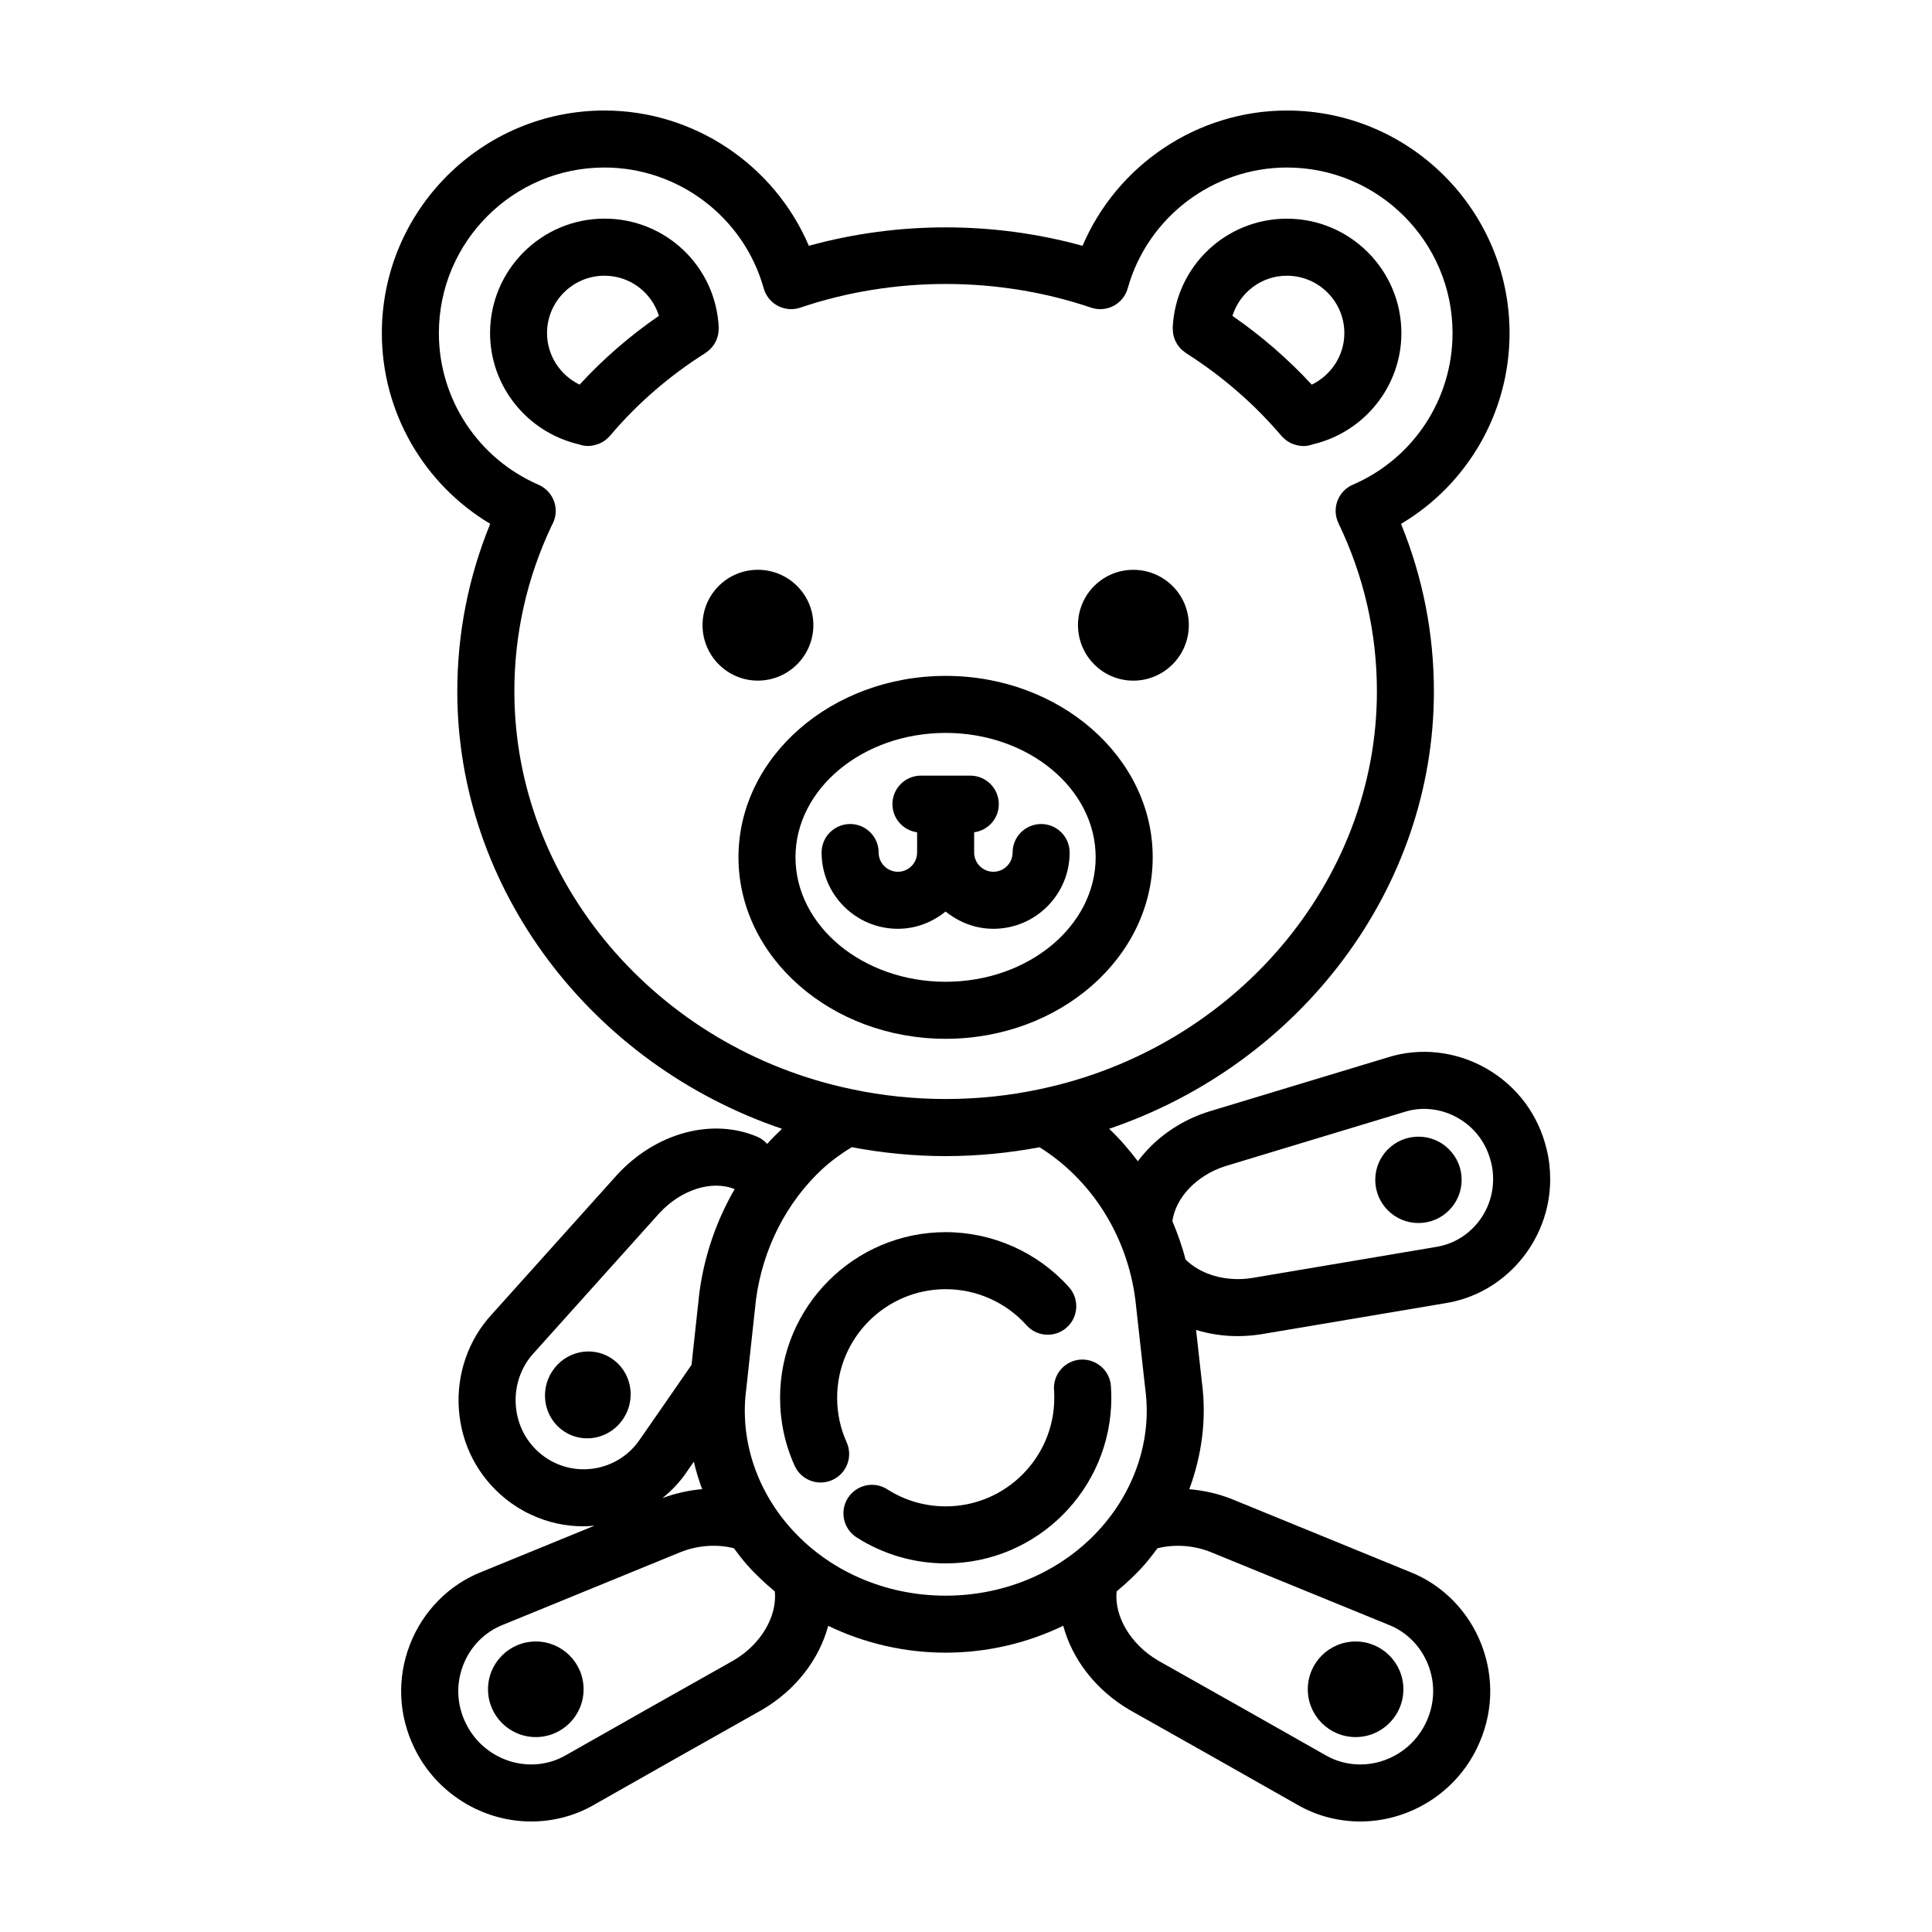 <?xml version="1.0" encoding="UTF-8"?>
<!-- Uploaded to: ICON Repo, www.iconrepo.com, Generator: ICON Repo Mixer Tools -->
<svg fill="#000000" width="800px" height="800px" version="1.1" viewBox="144 144 512 512" xmlns="http://www.w3.org/2000/svg">
 <g>
  <path d="m454.84 231.89c0.023 0.238 0.047 0.473 0.086 0.707 0.047 0.238 0.117 0.465 0.18 0.695 0.07 0.238 0.137 0.48 0.23 0.707 0.09 0.223 0.203 0.434 0.312 0.645 0.109 0.215 0.223 0.434 0.352 0.637 0.133 0.207 0.289 0.395 0.438 0.586 0.152 0.191 0.301 0.383 0.473 0.559 0.16 0.168 0.336 0.316 0.52 0.469 0.207 0.176 0.414 0.348 0.637 0.5 0.074 0.051 0.133 0.117 0.207 0.16 9.598 6.098 18.129 13.496 25.348 21.992 0.246 0.289 0.527 0.516 0.805 0.754 0.102 0.086 0.18 0.188 0.281 0.266 0.594 0.469 1.246 0.828 1.93 1.094 0.152 0.059 0.309 0.102 0.465 0.152 0.719 0.227 1.465 0.383 2.223 0.387 0.016 0 0.035 0.012 0.051 0.012 0.484 0 0.973-0.047 1.473-0.145 0.332-0.066 0.629-0.203 0.957-0.277 0.07-0.023 0.137-0.035 0.203-0.059 13.594-3.25 23.371-15.395 23.371-29.449 0-16.723-13.609-30.328-30.328-30.328-16.227 0-29.523 12.688-30.273 28.875-0.004 0.09 0.016 0.176 0.016 0.266 0 0.27 0.02 0.531 0.047 0.797zm30.211-14.82c8.387 0 15.215 6.828 15.215 15.215 0 5.914-3.481 11.141-8.637 13.652-6.281-6.793-13.316-12.891-21.023-18.227 1.941-6.188 7.656-10.641 14.445-10.641z"/>
  <path d="m331.15 237.4c0.227-0.156 0.434-0.328 0.645-0.504 0.176-0.152 0.352-0.301 0.516-0.469 0.172-0.176 0.324-0.367 0.48-0.559 0.152-0.191 0.309-0.379 0.438-0.586 0.133-0.207 0.242-0.418 0.359-0.641 0.109-0.211 0.223-0.418 0.312-0.641 0.098-0.23 0.16-0.469 0.238-0.711 0.066-0.23 0.137-0.457 0.18-0.691 0.047-0.23 0.066-0.469 0.09-0.711 0.023-0.266 0.047-0.527 0.047-0.797 0-0.098 0.02-0.18 0.016-0.277-0.746-16.191-14.043-28.875-30.27-28.875-16.723 0-30.328 13.609-30.328 30.328 0 14.062 9.785 26.215 23.387 29.453 0.066 0.023 0.133 0.035 0.195 0.055 0.328 0.074 0.629 0.211 0.961 0.277 0.492 0.098 0.977 0.141 1.461 0.141 0.02 0 0.035-0.012 0.055-0.012 0.754-0.004 1.496-0.16 2.215-0.387 0.156-0.051 0.312-0.09 0.465-0.152 0.684-0.266 1.34-0.625 1.934-1.098 0.102-0.082 0.176-0.176 0.277-0.262 0.281-0.246 0.57-0.48 0.82-0.777 7.195-8.516 15.707-15.906 25.312-21.957 0.059-0.027 0.121-0.098 0.195-0.148zm-33.559 8.531c-5.144-2.504-8.621-7.727-8.621-13.648 0-8.387 6.828-15.215 15.215-15.215 6.793 0 12.5 4.449 14.438 10.625-7.723 5.312-14.758 11.422-21.031 18.238z"/>
  <path d="m449.48 371.18c0-26.5-24.609-48.062-54.863-48.062-30.277 0-54.914 21.559-54.914 48.062 0 26.531 24.637 48.113 54.914 48.113 30.25 0 54.863-21.582 54.863-48.113zm-94.668 0c0-18.168 17.855-32.949 39.801-32.949 21.922 0 39.75 14.781 39.75 32.949 0 18.199-17.836 33-39.75 33-21.945 0-39.801-14.801-39.801-33z"/>
  <path d="m407.26 390.14c11.145 0 20.207-9.062 20.207-20.207 0-4.176-3.379-7.559-7.559-7.559-4.176 0-7.559 3.379-7.559 7.559 0 2.812-2.289 5.094-5.094 5.094-2.805 0-5.094-2.289-5.094-5.094v-5.367c3.688-0.504 6.535-3.629 6.535-7.457 0-4.176-3.379-7.559-7.559-7.559h-13.074c-4.176 0-7.559 3.379-7.559 7.559 0 3.824 2.852 6.953 6.539 7.457v5.367c0 2.812-2.289 5.094-5.098 5.094-2.812 0-5.094-2.289-5.094-5.094 0-4.176-3.379-7.559-7.559-7.559-4.176 0-7.559 3.379-7.559 7.559 0 11.145 9.062 20.207 20.207 20.207 4.812 0 9.18-1.758 12.656-4.578 3.484 2.812 7.852 4.578 12.66 4.578z"/>
  <path d="m444.34 324.38c8.113 0 14.711-6.602 14.711-14.711 0-8.113-6.602-14.66-14.711-14.66-8.113 0-14.66 6.551-14.66 14.66 0 8.113 6.551 14.711 14.66 14.711z"/>
  <path d="m359.55 309.66c0-8.113-6.602-14.66-14.711-14.66-8.113 0-14.66 6.551-14.66 14.66 0 8.113 6.551 14.711 14.66 14.711 8.113 0 14.711-6.598 14.711-14.711z"/>
  <path d="m298.66 591.68c0 6.996-5.672 12.664-12.668 12.664s-12.664-5.668-12.664-12.664 5.668-12.668 12.664-12.668 12.668 5.672 12.668 12.668"/>
  <path d="m306.93 504.62c-4.871-3.934-12.02-3.074-15.973 1.926-3.949 4.996-3.199 12.234 1.672 16.164 4.871 3.934 12.02 3.074 15.973-1.926 3.949-4.996 3.199-12.23-1.672-16.164z"/>
  <path d="m515.91 591.68c0 6.996-5.672 12.664-12.664 12.664-6.996 0-12.668-5.668-12.668-12.664s5.672-12.668 12.668-12.668c6.992 0 12.664 5.672 12.664 12.668"/>
  <path d="m537.79 427.1c-8.012-4.551-17.539-5.582-26.043-2.871l-47.43 14.355c-7.863 2.484-14.355 7.238-18.773 13.16-2.328-3.059-4.816-5.981-7.609-8.602 50.664-17.215 86.062-63.691 86.062-115.89 0-15.359-2.938-30.27-8.711-44.414 17.68-10.504 28.762-29.605 28.762-50.551 0-32.531-26.465-58.996-58.996-58.996-23.754 0-45.027 14.43-54.168 35.852-23.562-6.516-48.965-6.516-72.527 0-9.141-21.426-30.414-35.855-54.168-35.855-32.531 0-58.996 26.465-58.996 58.996 0 20.895 11.07 39.988 28.719 50.531-5.777 14.152-8.723 29.066-8.723 44.438 0 52.234 35.402 98.707 86.051 115.89-1.359 1.285-2.684 2.609-3.934 4-0.719-0.797-1.602-1.465-2.656-1.91-12.012-5.074-26.934-1.004-37.176 10.176l-33.176 36.949c-6.191 6.699-9.359 15.871-8.691 25.148 0.68 9.375 5.055 17.773 12.293 23.629 2.102 1.703 4.438 3.168 6.637 4.172 4.492 2.156 9.297 3.184 14.055 3.184 0.996 0 1.988-0.09 2.977-0.18l-29.945 12.254c-8.625 3.391-15.531 10.383-18.957 19.176-3.512 9.023-3.098 18.797 1.148 27.504 5.707 11.828 17.855 19.469 30.949 19.469 5.926 0 11.723-1.551 16.68-4.438 14.773-8.379 29.543-16.75 44.477-25.141 9.02-5.269 15.199-13.457 17.559-22.27 9.508 4.578 20.113 7.109 31.129 7.109 11.023 0 21.645-2.539 31.16-7.129 2.363 8.82 8.57 17.035 17.668 22.348 14.582 8.188 29.102 16.418 43.629 24.656l0.66 0.379c5.043 2.934 10.836 4.484 16.762 4.484 13.094 0 25.242-7.644 30.918-19.434 4.262-8.734 4.676-18.52 1.164-27.539-3.422-8.793-10.328-15.781-18.852-19.133l-47.262-19.332c-3.629-1.441-7.445-2.297-11.281-2.621 3.356-9.062 4.613-18.715 3.359-28.184l-1.559-14.02c3.477 1.062 7.184 1.637 11.004 1.637 2.07 0 4.176-0.168 6.289-0.5l48.648-8.207c15.906-2.434 27.902-16.566 27.902-32.867 0-2.781-0.316-5.453-0.91-7.812-2.168-9.254-7.891-16.922-16.117-21.598zm-257.48-99.852c0-15.316 3.336-30.117 9.91-44.008 0.664-1.129 1.047-2.445 1.047-3.856 0-3.102-1.891-5.762-4.57-6.926-16.031-6.973-26.391-22.742-26.391-40.18 0-24.199 19.684-43.883 43.883-43.883 19.582 0 36.934 13.164 42.195 32.012l0.031-0.012c0.035 0.133 0.047 0.266 0.09 0.402 1.34 3.953 5.633 6.07 9.582 4.731 24.691-8.363 52.383-8.363 77.066 0 0.805 0.273 1.621 0.402 2.422 0.402 3.148 0 6.09-1.984 7.16-5.133 0.047-0.133 0.055-0.266 0.09-0.402l0.031 0.012c5.266-18.848 22.617-32.012 42.199-32.012 24.199 0 43.883 19.684 43.883 43.883 0 17.48-10.367 33.25-26.418 40.168l0.012 0.02c-0.098 0.039-0.195 0.059-0.293 0.105-3.762 1.809-5.344 6.324-3.535 10.086 6.762 14.055 10.188 29.059 10.188 44.586 0 50.227-37.586 94.555-89.391 105.41-16.234 3.461-33.488 3.465-49.781-0.004-51.809-10.809-89.41-55.141-89.41-105.4zm10.648 204.38c-1.18-0.539-2.394-1.305-3.531-2.227-3.969-3.211-6.363-7.82-6.734-12.984-0.371-5.129 1.344-10.156 4.785-13.879l33.199-36.973c5.762-6.289 13.965-8.906 20.012-6.434-4.816 8.328-8.066 17.66-9.359 27.543l-2.066 19.027c-4.527 6.574-9.09 13.148-13.719 19.805-4.926 7.293-14.574 9.957-22.586 6.121zm35.051 2.418c0.625-0.898 1.238-1.793 1.863-2.691 0.574 2.469 1.316 4.898 2.203 7.289-3.543 0.301-7.078 1.09-10.504 2.359 2.426-1.969 4.629-4.269 6.438-6.957zm12.398 49.977c-14.844 8.332-29.633 16.723-44.496 25.148-2.727 1.59-5.891 2.43-9.148 2.43-7.332 0-14.125-4.281-17.336-10.941-2.394-4.906-2.625-10.387-0.66-15.434 1.895-4.875 5.688-8.742 10.5-10.629l47.109-19.277c4.586-1.824 9.578-2.152 14.117-1.02 1.078 1.461 2.176 2.91 3.387 4.293 2.281 2.609 4.82 4.949 7.461 7.16 0.633 6.625-3.695 14.043-10.934 18.27zm14.848-35.379c-9.027-10.316-13.227-23.562-11.492-36.508l2.57-23.648c1.773-13.496 8.055-25.84 17.648-34.734 2.394-2.188 5.008-4.062 7.727-5.738 8.172 1.547 16.531 2.367 24.914 2.367 8.375 0 16.723-0.82 24.863-2.348 13.742 8.559 23.199 23.438 25.383 40.305l2.66 23.957c1.688 12.797-2.527 26.047-11.574 36.371-10.141 11.566-25.211 18.203-41.348 18.203-16.145 0-31.219-6.648-41.352-18.227zm111.54 6.648 47.293 19.34c4.711 1.855 8.504 5.715 10.398 10.59 1.965 5.043 1.727 10.523-0.68 15.469-3.195 6.629-9.992 10.91-17.32 10.91-3.258 0-6.422-0.84-9.227-2.469l-0.734-0.418c-14.547-8.246-29.09-16.488-43.57-24.621-7.344-4.293-11.688-11.73-11.043-18.355 2.625-2.191 5.144-4.516 7.41-7.109 1.219-1.391 2.324-2.848 3.406-4.316 4.547-1.137 9.586-0.805 14.066 0.98zm59.715-80.832-48.688 8.219c-6.84 1.082-13.566-0.848-17.648-4.902-0.891-3.508-2.106-6.879-3.481-10.168 0.875-6.281 6.492-12.188 14.082-14.582l47.445-14.359c4.613-1.473 9.75-0.887 14.102 1.582 4.519 2.562 7.664 6.785 8.883 12 0.324 1.281 0.484 2.715 0.484 4.258 0.012 8.91-6.473 16.617-15.18 17.953z"/>
  <path d="m531.35 456.67c0 6.32-5.125 11.445-11.445 11.445-6.324 0-11.449-5.125-11.449-11.445s5.125-11.445 11.449-11.445c6.32 0 11.445 5.125 11.445 11.445"/>
  <path d="m368.37 526.22c-1.672-3.715-2.519-7.68-2.519-11.801 0-15.863 12.906-28.773 28.773-28.773 8.156 0 15.961 3.481 21.418 9.559 2.793 3.109 7.57 3.367 10.672 0.574 3.109-2.785 3.359-7.566 0.574-10.672-8.32-9.258-20.227-14.574-32.672-14.574-24.199 0-43.887 19.688-43.887 43.887 0 6.273 1.293 12.332 3.856 18.008 1.258 2.797 4.016 4.453 6.898 4.453 1.039 0 2.098-0.215 3.098-0.672 3.809-1.711 5.5-6.184 3.789-9.988z"/>
  <path d="m438.4 511.3c-0.297-4.16-3.914-7.254-8.082-6.992-4.16 0.301-7.297 3.918-6.992 8.082 0.051 0.676 0.07 1.355 0.07 2.039 0 15.863-12.906 28.773-28.773 28.773-5.512 0-10.867-1.562-15.477-4.516-3.523-2.254-8.191-1.223-10.438 2.293-2.246 3.516-1.223 8.188 2.293 10.438 7.047 4.516 15.219 6.898 23.625 6.898 24.203 0 43.887-19.688 43.887-43.887-0.004-1.055-0.043-2.098-0.113-3.129z"/>
 </g>
</svg>